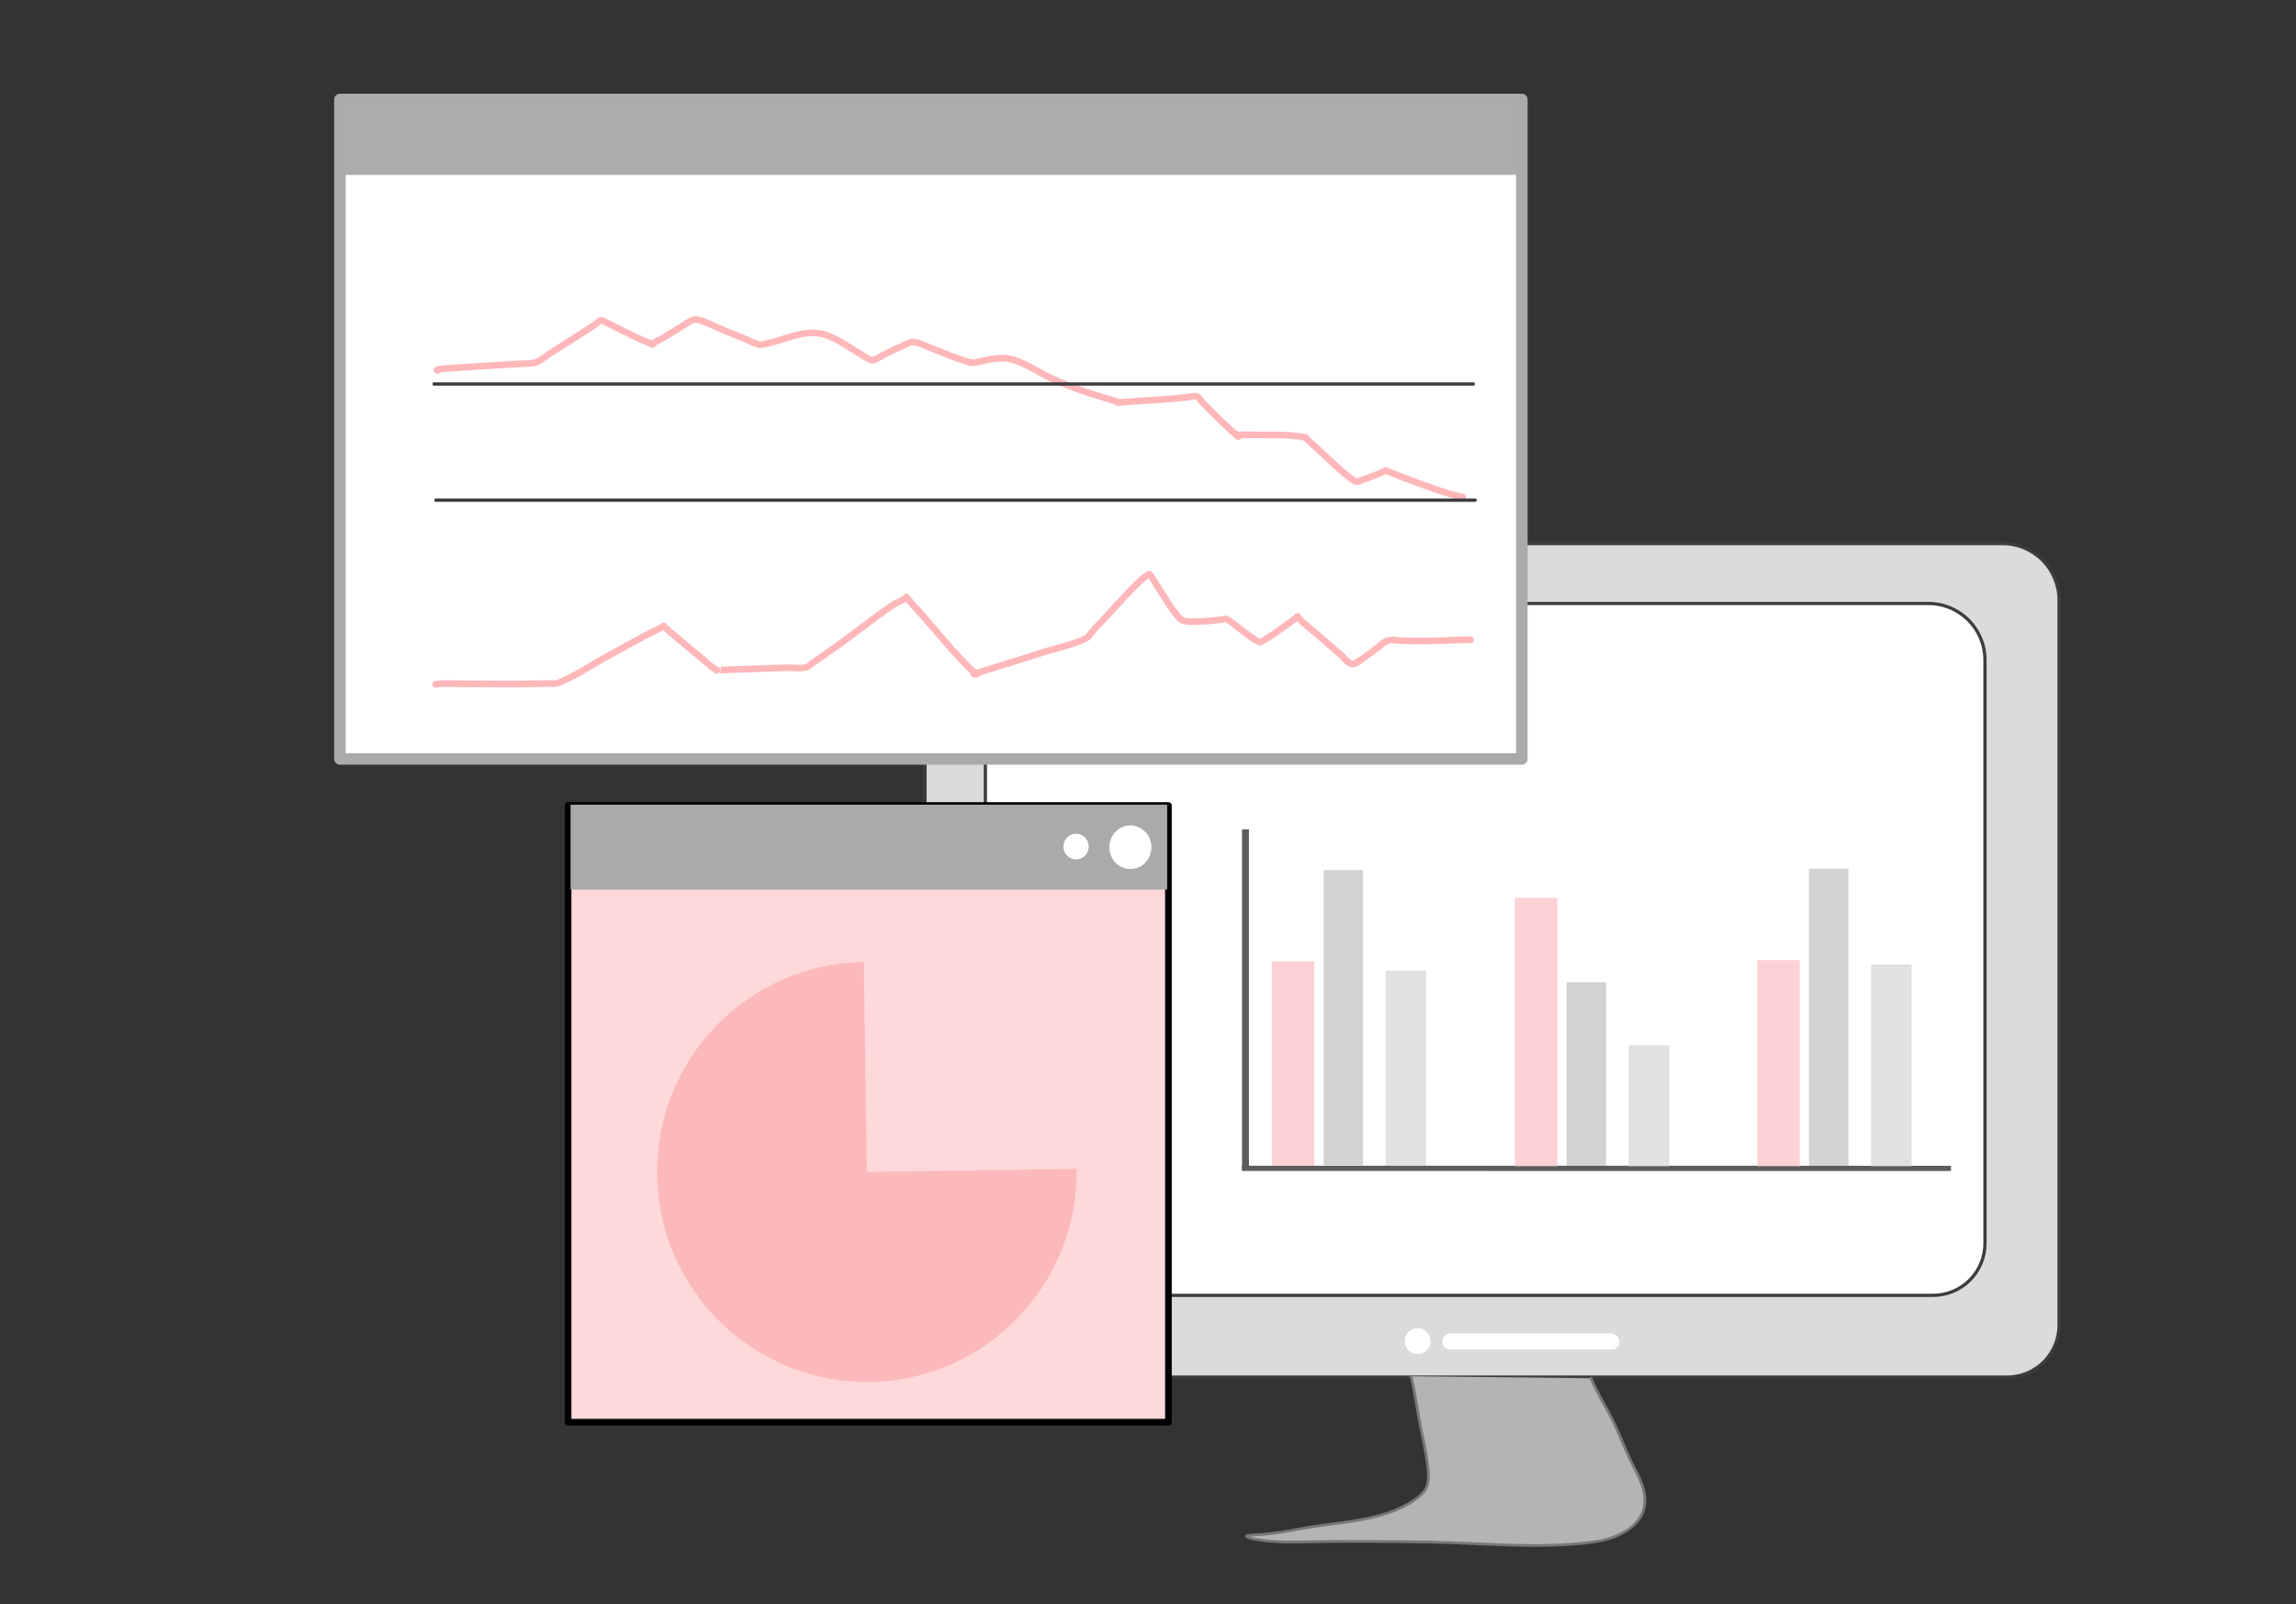 <svg xmlns="http://www.w3.org/2000/svg" xmlns:xlink="http://www.w3.org/1999/xlink" xmlns:serif="http://www.serif.com/" width="100%" height="100%" viewBox="0 0 2388 1668" xml:space="preserve" style="fill-rule:evenodd;clip-rule:evenodd;stroke-linecap:round;stroke-linejoin:round;stroke-miterlimit:1.5;"><rect x="0" y="0" width="2388" height="1668" fill="#333333" stroke="none"/><g id="Layer8"></g><path d="M2141.57,623.977c-0,-15.596 -6.196,-30.554 -17.225,-41.583c-11.028,-11.029 -25.986,-17.225 -41.583,-17.225l-953.609,0c-44.308,0 -86.802,17.602 -118.132,48.932c-31.331,31.331 -48.932,73.824 -48.932,118.132l-0,646.668c-0,14.048 5.58,27.519 15.513,37.452c9.933,9.933 23.404,15.513 37.451,15.513l1072.52,-0c14.322,-0 28.057,-5.689 38.184,-15.816c10.127,-10.127 15.816,-23.862 15.816,-38.184l-0,-753.889Z" style="fill:#dbdbdd;stroke:#3d3d3d;stroke-width:3.37px;"></path><path d="M2064.52,686.293c0,-32.479 -26.329,-58.808 -58.808,-58.808l-813.793,0c-44.308,0 -86.802,17.602 -118.132,48.932c-31.331,31.331 -48.932,73.824 -48.932,118.132l-0,499.344c-0,14.047 5.58,27.519 15.513,37.452c9.933,9.932 23.404,15.512 37.451,15.512l932.702,0c14.321,0 28.056,-5.689 38.183,-15.816c10.127,-10.127 15.816,-23.862 15.816,-38.183l0,-606.565Z" style="fill:#fff;stroke:#3d3d3d;stroke-width:3.37px;"></path><g><g><g><rect x="353.535" y="103.438" width="1229.29" height="685.679" style="fill:#fff;stroke:#aaa;stroke-width:11.98px;"></rect><path d="M1012.79,700.743c-0.457,0.255 6.268,-1.898 7.474,-2.261c5.359,-1.613 10.69,-3.319 16.04,-4.967c16.085,-4.954 32.13,-10.028 48.159,-15.165c14.493,-4.645 31.934,-7.851 45.509,-14.929c2.616,-1.364 5.885,-6.962 8.098,-9.107c10.91,-10.571 46.814,-52.7 56.731,-57.246c1.57,-0.72 7.655,10.516 8.544,11.8c4.927,7.117 19.231,32.241 26.28,36.055c6.386,3.455 37.066,-0.002 45.362,-1.332c2.616,-0.419 28.147,22.087 35.02,24.057c2.886,0.827 34.206,-22.273 38.483,-25.549" style="fill:none;stroke:#ffb7b9;stroke-width:6.91px;"></path><path d="M1349.65,640.859c-0.94,-0.057 4.897,5.668 5.332,6.058c4.201,3.76 8.609,7.31 12.924,10.937c9.275,7.798 18.395,15.727 27.392,23.844c2.638,2.381 6.952,8.254 10.791,8.704c3.609,0.422 7.957,-3.502 10.69,-5.338c5.824,-3.911 11.462,-8.139 17.005,-12.438c3.081,-2.391 6.279,-5.666 10.142,-6.746c3.53,-0.988 7.652,-0.126 11.234,0.081c6.217,0.359 12.461,0.427 18.686,0.532c18.585,0.314 37.158,-1.282 55.732,-1.263" style="fill:none;stroke:#ffb7b9;stroke-width:6.91px;"></path></g><g id="Layer5"><path d="M455.259,385.283c-1.845,-0.222 -0.153,-1.23 0.907,-1.384c2.322,-0.336 4.682,-0.504 7.019,-0.69c6.462,-0.516 12.935,-0.904 19.402,-1.347c19.739,-1.352 39.501,-2.323 59.244,-3.612c4.986,-0.326 10.559,0.046 15.412,-1.414c4.347,-1.308 10.374,-6.567 14.457,-9.127c11.071,-6.941 22.085,-13.974 33.079,-21.036c4.888,-3.14 9.749,-6.326 14.576,-9.558c1.349,-0.904 4.263,-3.95 5.946,-4.18c1.129,-0.154 3.469,1.517 4.429,1.969c3.821,1.796 7.581,3.725 11.358,5.61c12.368,6.171 24.891,12.686 37.873,17.494" style="fill:none;stroke:#ffb7b9;stroke-width:6.91px;"></path><path d="M678.588,358.284c0.321,-1.886 9.463,-5.891 10.915,-6.812c7.468,-4.736 15.04,-9.3 22.552,-13.965c3.802,-2.362 8.111,-5.901 12.89,-5.216c5.683,0.814 11.371,4.047 16.611,6.213c11.215,4.637 22.202,9.718 33.589,13.943c3.637,1.35 12.011,6.467 16.022,5.96c20.348,-2.57 40.98,-15.444 62.094,-11.541c14.436,2.669 28.345,13.542 40.832,20.744c3.926,2.265 8.158,5.654 12.589,6.924" style="fill:none;stroke:#ffb7b9;stroke-width:6.91px;"></path><path d="M908.052,374.641c3.807,-1.108 7.7,-3.934 11.197,-5.761c5.956,-3.113 12.071,-5.891 18.179,-8.688c3.13,-1.433 8.185,-4.474 11.775,-4.532c5.893,-0.095 13.169,4.039 18.524,6.027c13.563,5.035 26.936,11.289 40.933,15.064c4.801,1.295 10.379,-1.002 15.058,-1.92c9.116,-1.788 18.588,-3.646 27.787,-1.363c15.258,3.788 29.162,14.122 43.38,20.578c21.438,9.735 43.96,16.867 66.55,23.39" style="fill:none;stroke:#ffb7b9;stroke-width:6.91px;"></path><path d="M1162.21,418.686c-0.333,-0.246 0.801,-0.091 1.36,-0.16c1.247,-0.154 2.498,-0.255 3.752,-0.334c3.753,-0.239 7.499,-0.559 11.251,-0.801c10.548,-0.682 21.102,-1.331 31.644,-2.104c7.9,-0.579 15.815,-1.242 23.694,-2.059c3.073,-0.319 8.205,-1.933 11.27,-1.01c1.36,0.409 2.649,2.874 3.518,3.881c2.591,3.002 5.358,5.829 8.163,8.63c10.061,10.044 20.277,20.234 31.137,29.425" style="fill:none;stroke:#ffb7b9;stroke-width:6.91px;"></path><path d="M1285.29,451.78c0.008,0.265 3.347,0.29 3.544,0.29c4.336,0.001 8.677,0.009 13.012,0.093c17.91,0.349 37.513,-1.013 55.176,2.572" style="fill:none;stroke:#ffb7b9;stroke-width:6.91px;"></path><path d="M1358.04,454.751c-0.216,-0.023 1.399,1.94 1.451,1.988c1.27,1.174 2.534,2.356 3.793,3.543c3.81,3.592 7.743,7.053 11.604,10.589c11.039,10.11 21.299,20.9 33.849,29.214c2.948,1.953 4.19,0.329 7.909,-0.975c5.116,-1.794 10.201,-3.694 15.235,-5.706c2.252,-0.9 4.492,-1.837 6.703,-2.835c1.031,-0.466 3.048,-1.493 3.048,-1.493c-0,0 1.779,0.893 2.696,1.276c1.919,0.802 3.833,1.614 5.755,2.409c5.738,2.373 11.537,4.578 17.372,6.698c17.242,6.267 35.832,13.688 53.855,17.346" style="fill:none;stroke:#ffb7b9;stroke-width:6.91px;"></path></g><rect x="453.335" y="519.996" width="1080.92" height="0.081" style="fill:none;stroke:#3d3d3d;stroke-width:3.37px;"></rect><rect x="451.437" y="399.225" width="1080.92" height="0.081" style="fill:none;stroke:#3d3d3d;stroke-width:3.37px;"></rect><g id="Layer1"></g><g id="Layer2"><path d="M453.048,711.504c9.739,-1.469 20.426,-0.445 30.218,-0.488c21.308,-0.092 42.615,0.366 63.922,0.086c7.651,-0.1 15.302,-0.198 22.951,-0.411c2.821,-0.078 7.64,0.54 10.367,-0.551c17.724,-7.089 34.993,-18.96 51.834,-28.087c13.568,-7.352 27.018,-14.922 40.626,-22.2c5.663,-3.03 12.095,-5.463 17.475,-8.972" style="fill:none;stroke:#ffb7b9;stroke-width:6.91px;"></path><path d="M690.731,651.225c-0.223,0.143 1.061,1.277 1.187,1.4c1.51,1.471 3.111,2.847 4.722,4.207c4.165,3.517 8.355,7.007 12.563,10.473c7.449,6.135 14.812,12.371 22.208,18.569c4.066,3.409 8.204,7.536 12.834,10.217" style="fill:none;stroke:#ffb7b9;stroke-width:6.91px;"></path><path d="M745.593,697.078c-0.101,-0.036 6.053,-0.438 7.225,-0.493c5.25,-0.247 10.503,-0.403 15.755,-0.598c16.197,-0.601 32.393,-1.198 48.594,-1.687c6.494,-0.196 15.753,1.262 22.072,-0.707c1.938,-0.604 4.32,-3.192 5.985,-4.346c4.597,-3.184 9.209,-6.347 13.818,-9.514c16.817,-11.56 32.893,-23.947 49.21,-36.181c7.688,-5.764 15.523,-11.356 23.679,-16.439c2.118,-1.32 9.153,-3.678 10.394,-6.041" style="fill:none;stroke:#ffb7b9;stroke-width:6.91px;"></path><path d="M943.233,620.941c-0.363,0.011 1.885,2.865 1.997,2.998c1.7,2.018 3.433,4.021 5.21,5.971c5.488,6.022 10.866,12.143 16.24,18.268c15.669,17.856 30.933,37.223 48.797,52.986" style="fill:none;stroke:#ffb7b9;stroke-width:6.91px;"></path></g></g><g id="Layer3"><rect x="357.059" y="107.289" width="1221.51" height="74.563" style="fill:#acacac;"></rect></g></g><g id="Layer6"><rect x="590.859" y="837.537" width="624.398" height="641.176" style="fill:#ffd9da;stroke:#000;stroke-width:6.91px;"></rect><rect x="593.427" y="836.657" width="620.524" height="88.342" style="fill:#aaa;"></rect><g id="Layer7"><path d="M898.425,1000.19c-120.472,1.733 -216.727,100.906 -214.992,221.509c1.735,120.521 100.885,216.963 221.277,215.231c120.472,-1.734 216.727,-100.907 214.992,-221.509l-218.134,3.139l-3.143,-218.37Z" style="fill:#fbb9bb;"></path></g></g><g opacity="0.64"><g id="Layer11"><rect x="1291.79" y="862.272" width="7.193" height="353.15"></rect><path d="M2029.16,1217.56l0,-5.438l-737.444,-0.044l-0.001,5.438l737.445,0.044Z"></path></g><g><g id="Layer9"><rect x="1322.77" y="999.641" width="44.244" height="212.389" style="fill:#fbb9bb;"></rect></g><g id="Layer10"><rect x="1376.61" y="904.734" width="41.026" height="306.883" style="fill:#b9b9b9;"></rect><rect x="1441.19" y="1009.25" width="42.13" height="202.794" style="fill:#d2cece;"></rect></g></g><g><rect x="1694.03" y="1086.79" width="42.13" height="125.738" style="fill:#d2cece;"></rect><rect x="1629.45" y="1021.28" width="41.026" height="190.819" style="fill:#b9b9b9;"></rect><g><g id="Layer91" serif:id="Layer9"><rect x="1575.61" y="933.591" width="44.244" height="278.924" style="fill:#fbb9bb;"></rect></g></g></g><g><rect x="1946.04" y="1002.68" width="42.13" height="209.86" style="fill:#d2cece;"></rect><rect x="1881.45" y="903.297" width="41.026" height="308.81" style="fill:#b9b9b9;"></rect><g><g id="Layer92" serif:id="Layer9"><rect x="1827.62" y="998.336" width="44.244" height="214.184" style="fill:#fbb9bb;"></rect></g></g></g></g><g id="Layer12"><path d="M1467.18,1430.98c0.409,-0.369 1.268,3.878 1.385,4.334c0.8,3.118 1.441,6.274 2.008,9.441c1.752,9.789 3.477,19.587 5.124,29.394c2.613,15.553 13.617,56.893 8.598,70.893c-2.34,6.526 -8.359,11.431 -13.918,15.176c-33.054,22.268 -80.56,22.165 -118.625,29.532c-12.204,2.362 -24.406,4.531 -36.814,5.505c-4.194,0.33 -8.394,0.533 -12.591,0.82c-0.428,0.029 -6.377,0.631 -6.013,1.038c2.517,2.813 9.497,3.245 12.845,3.809c12.739,2.143 25.673,2.674 38.568,2.377c46.073,-1.061 92.235,-0.679 138.314,0.069c57.155,0.928 115.406,7.716 172.403,-0.242c22.59,-3.154 51.227,-15.386 52.325,-41.915c0.649,-15.676 -9.239,-30.709 -15.684,-44.397c-6.294,-13.369 -11.399,-27.307 -18.026,-40.507c-7.273,-14.489 -16.155,-28.237 -22.273,-43.254" style="fill:#b4b4b4;stroke:#787878;stroke-width:2.83px;"></path></g><g id="Layer13"></g><g id="Layer14"><ellipse cx="1175.66" cy="880.934" rx="21.904" ry="22.699" style="fill:#fff;"></ellipse><ellipse cx="1119.18" cy="880.237" rx="13.162" ry="13.345" style="fill:#fff;"></ellipse></g><g id="Layer15"></g><g id="Layer16"><ellipse cx="1474.49" cy="1394.53" rx="13.486" ry="13.426" style="fill:#fff;"></ellipse><path d="M1684.34,1395.49c-0,-2.401 -0.954,-4.704 -2.652,-6.401c-1.698,-1.698 -4,-2.652 -6.401,-2.652c-31.272,-0 -136.64,-0 -166.774,-0c-4.612,-0 -8.351,3.739 -8.351,8.351c-0,0.001 -0,0.002 -0,0.003c-0,2.233 0.887,4.374 2.465,5.952c1.579,1.579 3.72,2.466 5.952,2.466c30.668,-0 138.585,-0 168.044,-0c2.046,-0 4.009,-0.813 5.457,-2.261c1.447,-1.447 2.26,-3.41 2.26,-5.457c-0,-0 -0,-0 -0,-0.001Z" style="fill:#fff;"></path></g></svg>